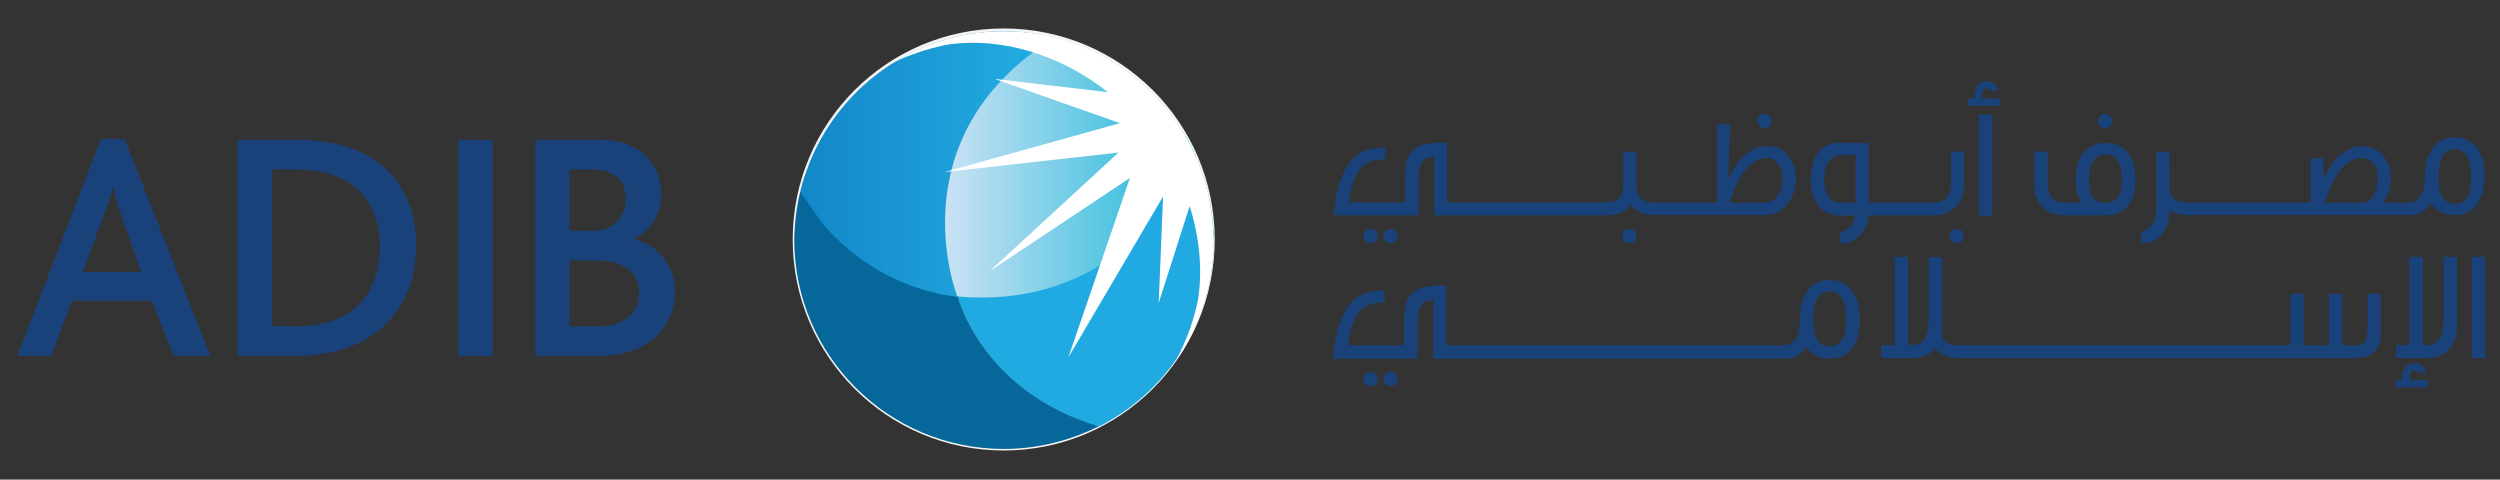 <svg xmlns="http://www.w3.org/2000/svg" xmlns:xlink="http://www.w3.org/1999/xlink" id="Layer_1" x="0px" y="0px" viewBox="0 0 808 155" style="enable-background:new 0 0 808 155;" xml:space="preserve"><rect x="0" y="0" width="808" height="155" fill="#333333" stroke="none"/><style type="text/css">	.st0{fill:#1A427A;}	.st1{fill:none;stroke:#F4F4F4;stroke-miterlimit:10;}	.st2{fill:#06679A;}	.st3{fill:url(#SVGID_1_);}	.st4{fill:#21AAE2;}	.st5{fill:url(#SVGID_2_);}	.st6{fill:#FFFFFF;}</style><g>	<path class="st0" d="M39.1,69.2c-1.2-3.5-2.1-6.4-2.5-8.6h-0.1c-0.6,2.4-1.5,5.2-2.8,8.5l-6.9,18.8h18.8L39.1,69.2 M56.1,115   l-7-17.8H23.2L16.6,115h-11l27-70h7.7L68,115H56.1z"></path>	<path class="st0" d="M96.2,54.8H88v50.6h8.2c19.4,0,26.6-12.2,26.6-25.9C122.8,65.4,114.2,54.8,96.2,54.8 M95.6,115H76.8V45.2H96   c25.8,0,38.5,14.2,38.5,34.2C134.5,99.9,120.9,115,95.6,115"></path>	<rect x="148.1" y="45.2" class="st0" width="11.1" height="69.8"></rect>	<path class="st0" d="M193.5,84.2h-9.4v21.3h8.9c9,0,13.6-4.5,13.6-11.1C206.6,88.4,201.7,84.2,193.5,84.2 M184.1,54.8v19.8h7.9   c5.2,0,10.3-3.8,10.3-10.2c0-5.8-3.5-9.6-11.1-9.6L184.1,54.8L184.1,54.8z M193.5,115H173V45.2h21.2c13.4,0,19.5,8.9,19.5,17.2   c0,6.5-3.1,12.2-8.9,14.8v0.1c7.3,1.6,13.4,8.3,13.4,17C218.1,104,211.4,115,193.5,115"></path>	<path class="st0" d="M591.3,111.9c-3.5,0-5.3-2.9-5.3-8.7c0-6,1.8-9,5.3-9c3.6,0,5.3,3,5.3,9.1C596.7,109,594.9,111.9,591.3,111.9    M591.3,90.5c-5.8,0-9.4,4.5-9.6,12c0,0,0.1,3.7-0.7,5.8c-0.8,2-2.5,3.3-4.5,3.3H467.4V92.3c-7.5-0.1-13.6,0.4-13.6,10.8v8.5h-18.2   c0,0,0.7-5.2,2.1-8.1c2.5-5.4,6.2-5.8,9.8-5.8v-3.8c-7.5-0.1-11.5,2.9-14.2,9.7c-1.7,4.5-2.2,9.4-2.5,12.3h27.4v-11.8   c0-6.8,2.7-7.1,5-7.1v18.9H577c3.4,0,5.5-1.8,6.8-3.8c1.7,2.5,4.3,3.8,7.5,3.8c6.2,0,9.8-4.6,9.8-12.6   C601.1,95.2,597.4,90.5,591.3,90.5"></path>	<path class="st0" d="M570,65.5h-11c1.2-3.5,4.4-14.4,12.1-14.4c3.5,0,5,3.5,5,6.3C576.1,61.5,574.6,65.5,570,65.5 M571.3,47.2   c-6.5,0-10.4,5.7-12.7,10.8v-0.1l0.6-17.7h-4.3v25.3h-20.2c-3.6,0-5.8-1.7-5.8-4.8V49h-4.3v11.5c0,3.1-1.9,4.9-5.1,4.9h-51.8V46.1   c-7.5-0.1-13.6,0.4-13.6,10.8v8.5h-18.2c0,0,0.7-5.2,2.1-8.1c2.5-5.4,6.2-5.8,9.8-5.8v-3.8c-7.5-0.1-11.5,2.9-14.2,9.6   c-1.8,4.5-2.2,9.4-2.5,12.3h27.4V57.8c0-6.8,2.7-7.1,5-7.1v18.9h57.1v-0.1c2.8-0.2,5-1.3,6.5-3.2c1.6,2,4.2,3.1,7.5,3.2l0,0H570   c8.4,0,10.5-8,10.5-12.1C580.4,53,577.7,47.2,571.3,47.2"></path>	<path class="st0" d="M785,115.7h-10.6v-4.2h4.3V83h4.4v28.5h1.8c1.8,0,3.5-1.4,4.2-3.2c0.7-1.9,0.7-3.8,0.7-5.9V83h4.3v22.5   C794.1,111.9,790.1,115.7,785,115.7"></path>	<rect x="798.9" y="83" class="st0" width="4.3" height="32.7"></rect>	<path class="st0" d="M765.2,95v10.6c0,4.9-0.9,6-3.6,6H757V95h-4.3v16.6h-8.2V95h-4.2v16.6H633c-3,0-5.3-1.4-5.3-3.2   c0-1.3,0-25.3,0-25.3h-4.3v19.4c0,6-1.7,9-4.9,9h-1.8V83h-4.4v28.5H608v4.2h10.6c2.8,0,5.1-1,6.8-3.2c1.8,2.2,4.3,3.2,7.6,3.2   h128.7c4.8,0,7.8-2.8,7.8-8V95H765.2"></path>	<path class="st0" d="M599.7,65.5h-5.1c-3.6,0-5-4.2-5-7.2c0-3.1,0.9-8.2,5-8.2h5.1V65.5 M630.5,49v10.5c0,3.8-1.8,6-5.8,6H604V46.2   h-9.5c-5.7,0-9.3,3.9-9.3,12.1c0,8.5,5.4,11.4,9.3,11.4h5c0,2.3-2,5.1-4.7,5.2v3.8h0.1c4.7,0,8.5-3.4,9-9v-0.1h22.3   c0.4,0,8.5-0.7,8.5-9.9V49H630.5z"></path>	<path class="st0" d="M639.6,37h4.3v32.7h-4.3V37z M636,34.2v-2.4h2.2v-0.5c0-1.2,0.3-5,4-5c2.1,0,3.1,1.1,3.8,3h-2.6   c-0.3-0.5-0.6-0.7-1.2-0.7c-1.3,0-1.6,1.5-1.6,2.6v0.6h5.7v2.4H636z"></path>	<path class="st0" d="M680.5,49.9c-3.5,0-5.3,2.4-5.3,8.2c0,5.6,1.8,7.4,5.3,7.4c3.4,0,5.3-1.9,5.3-7.3   C685.7,52.2,684,49.9,680.5,49.9 M680.5,69.6h-13c-6.3,0-10-3.8-10-9.9V49h4.3v10.5c0,3.8,1.8,6,5.7,6h5.3   c-1.3-2.1-1.9-3.9-1.9-7.4c0-7.7,3.7-11.9,9.7-11.9s9.6,4.2,9.6,12C690.1,66,686.5,69.6,680.5,69.6"></path>	<path class="st0" d="M793.4,65.9c-3.5,0-5.3-2.9-5.3-8.7c0-6,1.8-9,5.3-9c3.6,0,5.3,3,5.3,9.1C798.7,63,796.9,65.9,793.4,65.9    M763,65.5h-11.6c1.2-3.6,4.4-14.4,12.1-14.4c3.5,0,5,3.5,5,6.3C768.5,61.4,767.1,65.5,763,65.5 M793.4,44.4c-5.8,0-9.4,4.5-9.7,12   c0,0,0.1,3.7-0.7,5.8c-0.9,2-2.5,3.3-4.5,3.3h-8.1c1.7-2.6,2.3-5.8,2.3-7.9c0-4.6-2.7-10.3-9.1-10.3c-6.5,0-10.4,5.7-12.7,10.6   v-6.7h-4.2v14.3h-39.8c-3.4,0-5.7-1.6-5.7-4.5V49h-4.3v16.7c0,1.4,0.2,3.9-0.7,5.8c-0.8,1.9-2.6,3.2-4.2,3.3v3.8   c5.9,0.2,9.2-4.8,9.2-10.2V68c1.5,0.9,3.4,1.5,5.7,1.5h72.4c2.3,0,5.1-1.7,6.4-3.8c1.7,2.5,4.3,3.8,7.5,3.8c6.2,0,9.8-4.6,9.8-12.6   C803.2,49.2,799.5,44.4,793.4,44.4"></path>	<path class="st0" d="M445.3,76.3c0,1.3-1,2.3-2.3,2.3s-2.3-1-2.3-2.3s1-2.3,2.3-2.3C444.2,74,445.3,75,445.3,76.3"></path>	<path class="st0" d="M451.7,76.3c0,1.3-1,2.3-2.3,2.3s-2.3-1-2.3-2.3s1-2.3,2.3-2.3S451.7,75,451.7,76.3"></path>	<path class="st0" d="M528.9,76.3c0,1.3-1,2.3-2.3,2.3s-2.3-1-2.3-2.3s1-2.3,2.3-2.3S528.9,75,528.9,76.3"></path>	<path class="st0" d="M634.7,76.3c0,1.3-1,2.3-2.3,2.3s-2.3-1-2.3-2.3s1-2.3,2.3-2.3S634.7,75,634.7,76.3"></path>	<path class="st0" d="M572.6,39.1c0,1.3-1,2.3-2.3,2.3s-2.3-1-2.3-2.3s1-2.3,2.3-2.3C571.5,36.9,572.6,37.9,572.6,39.1"></path>	<path class="st0" d="M682.7,39.1c0,1.3-1,2.3-2.3,2.3s-2.3-1-2.3-2.3s1-2.3,2.3-2.3C681.7,36.9,682.7,37.9,682.7,39.1"></path>	<path class="st0" d="M445.3,122.5c0,1.3-1,2.3-2.3,2.3s-2.3-1-2.3-2.3s1-2.3,2.3-2.3C444.2,120.2,445.3,121.2,445.3,122.5"></path>	<path class="st0" d="M451.7,122.5c0,1.3-1,2.3-2.3,2.3s-2.3-1-2.3-2.3s1-2.3,2.3-2.3S451.7,121.2,451.7,122.5"></path>	<path class="st0" d="M774.3,125.2v-2.3h2.1v-0.5c0-1.2,0.3-5,4-5c2.2,0,3.1,1.1,3.8,3h-2.6c-0.3-0.5-0.6-0.7-1.2-0.7   c-1.3,0-1.5,1.4-1.5,2.6v0.6h5.7v2.3L774.3,125.2"></path></g><circle class="st1" cx="324.4" cy="77.4" r="67.7"></circle><path class="st2" d="M354.9,137.7c-37.8-11.3-45.5-41.8-45.5-41.8s-11.9-13.5-11.9-14.5s-13.3-16.5-13.3-16.5l-3.3-7.7H264l-5.4,4.9  c-1.2,5-1.8,10.2-1.9,15.5c0.1,37.3,30.4,67.5,67.7,67.5c11,0,21.4-2.7,30.7-7.3C355,137.8,355,137.8,354.9,137.7z"></path><linearGradient id="SVGID_1_" gradientUnits="userSpaceOnUse" x1="258.7" y1="104.95" x2="340.911" y2="104.95" gradientTransform="matrix(1 0 0 -1 0 158)">	<stop offset="0" style="stop-color:#1387C8"></stop>	<stop offset="1" style="stop-color:#24AFE3"></stop></linearGradient><path class="st3" d="M332.9,10.7c-0.2,0-0.4-0.1-0.6-0.1c-0.6-0.1-1.2-0.1-1.7-0.2c-2-0.2-4-0.3-6-0.3h-0.1  c-28,0-52.1,17.1-62.4,41.4l0,0c-0.4,0.9-0.8,1.9-1.1,2.9c-0.1,0.2-0.1,0.3-0.2,0.5c-0.3,0.8-0.6,1.7-0.9,2.5  c-0.1,0.2-0.1,0.4-0.2,0.6c-0.3,0.8-0.5,1.7-0.7,2.5c0,0.2-0.1,0.4-0.2,0.6c0,0.2-0.1,0.3-0.1,0.5l0.1,0.6l6.9,9.9  c6.7,7.9,18.5,18.3,36.7,22.6l0,0c0.1,0,0.2,0,0.3,0.1c0.6,0.1,1.3,0.3,1.9,0.4c1.2,0.2,2.4,0.4,3.7,0.6l0.3,0.1  c0.3,0,0.5,0.1,0.8,0.1v-0.1l6.9-14.9l6.3-20.2l13.5-28.5l4.7-20C338.3,11.6,335.6,11,332.9,10.7z"></path><path class="st4" d="M382.9,43.6l-13.5,3.6l-25,15.7l-24.5,21.5L309.5,96c0,0,7.7,30.5,45.5,41.8c0.1,0,0.2,0,0.3,0  c21.2-10.8,36-32.5,37-57.7c0-0.3,0-0.7,0-1c0-0.5,0-0.9,0-1.4C392.1,65.2,388.7,53.6,382.9,43.6z"></path><linearGradient id="SVGID_2_" gradientUnits="userSpaceOnUse" x1="305.44" y1="103.814" x2="386.7" y2="103.814" gradientTransform="matrix(1 0 0 -1 0 158)">	<stop offset="0" style="stop-color:#CAE2F4"></stop>	<stop offset="1" style="stop-color:#18B7D8"></stop></linearGradient><path class="st5" d="M376.7,60.2c6.6-7.9,9.3-9,10-9.1c-8.3-19.2-25.2-33.8-45.9-38.9c-51.8,32.2-31.4,83.6-31.4,83.6  c22.9,2.1,40-5,52.2-14.1c2.9-2.2,3.2-12.2,5.5-14.5C369.4,65,374.9,62.3,376.7,60.2z"></path><path class="st6" d="M392.1,74.7c0-0.1,0-0.2,0-0.4c-1.9-35.8-31.4-64.2-67.6-64.2c-13.3,0-25.7,3.8-36.1,10.4  c0.8-0.4,1.6-0.9,2.5-1.3c5.1-2.2,10.5-3.9,16.1-4.9c16.7-2.2,35.5,3.2,51.1,15.5l-36.7-4.3L362,39.8l-56.7,15.8l56.2-6.3  l-41.7,38.4l45.4-30.2l-19.9,58l30.6-52l-1.4,34.4l10-31.3c3.2,10.2,4.2,20.6,2.7,30.2c-1.3,6.7-3.7,13-6.7,18.9  c-0.4,0.7-0.9,1.4-1.3,2.1c7.6-10.4,11.9-22.5,12.9-34.8c0-0.3,0-0.6,0.1-0.8c0-0.6,0.1-1.2,0.1-1.8c0-0.6,0-1.2,0-1.7  c0-0.4,0-0.8,0-1.2C392.2,76.5,392.1,75.6,392.1,74.7z"></path></svg>